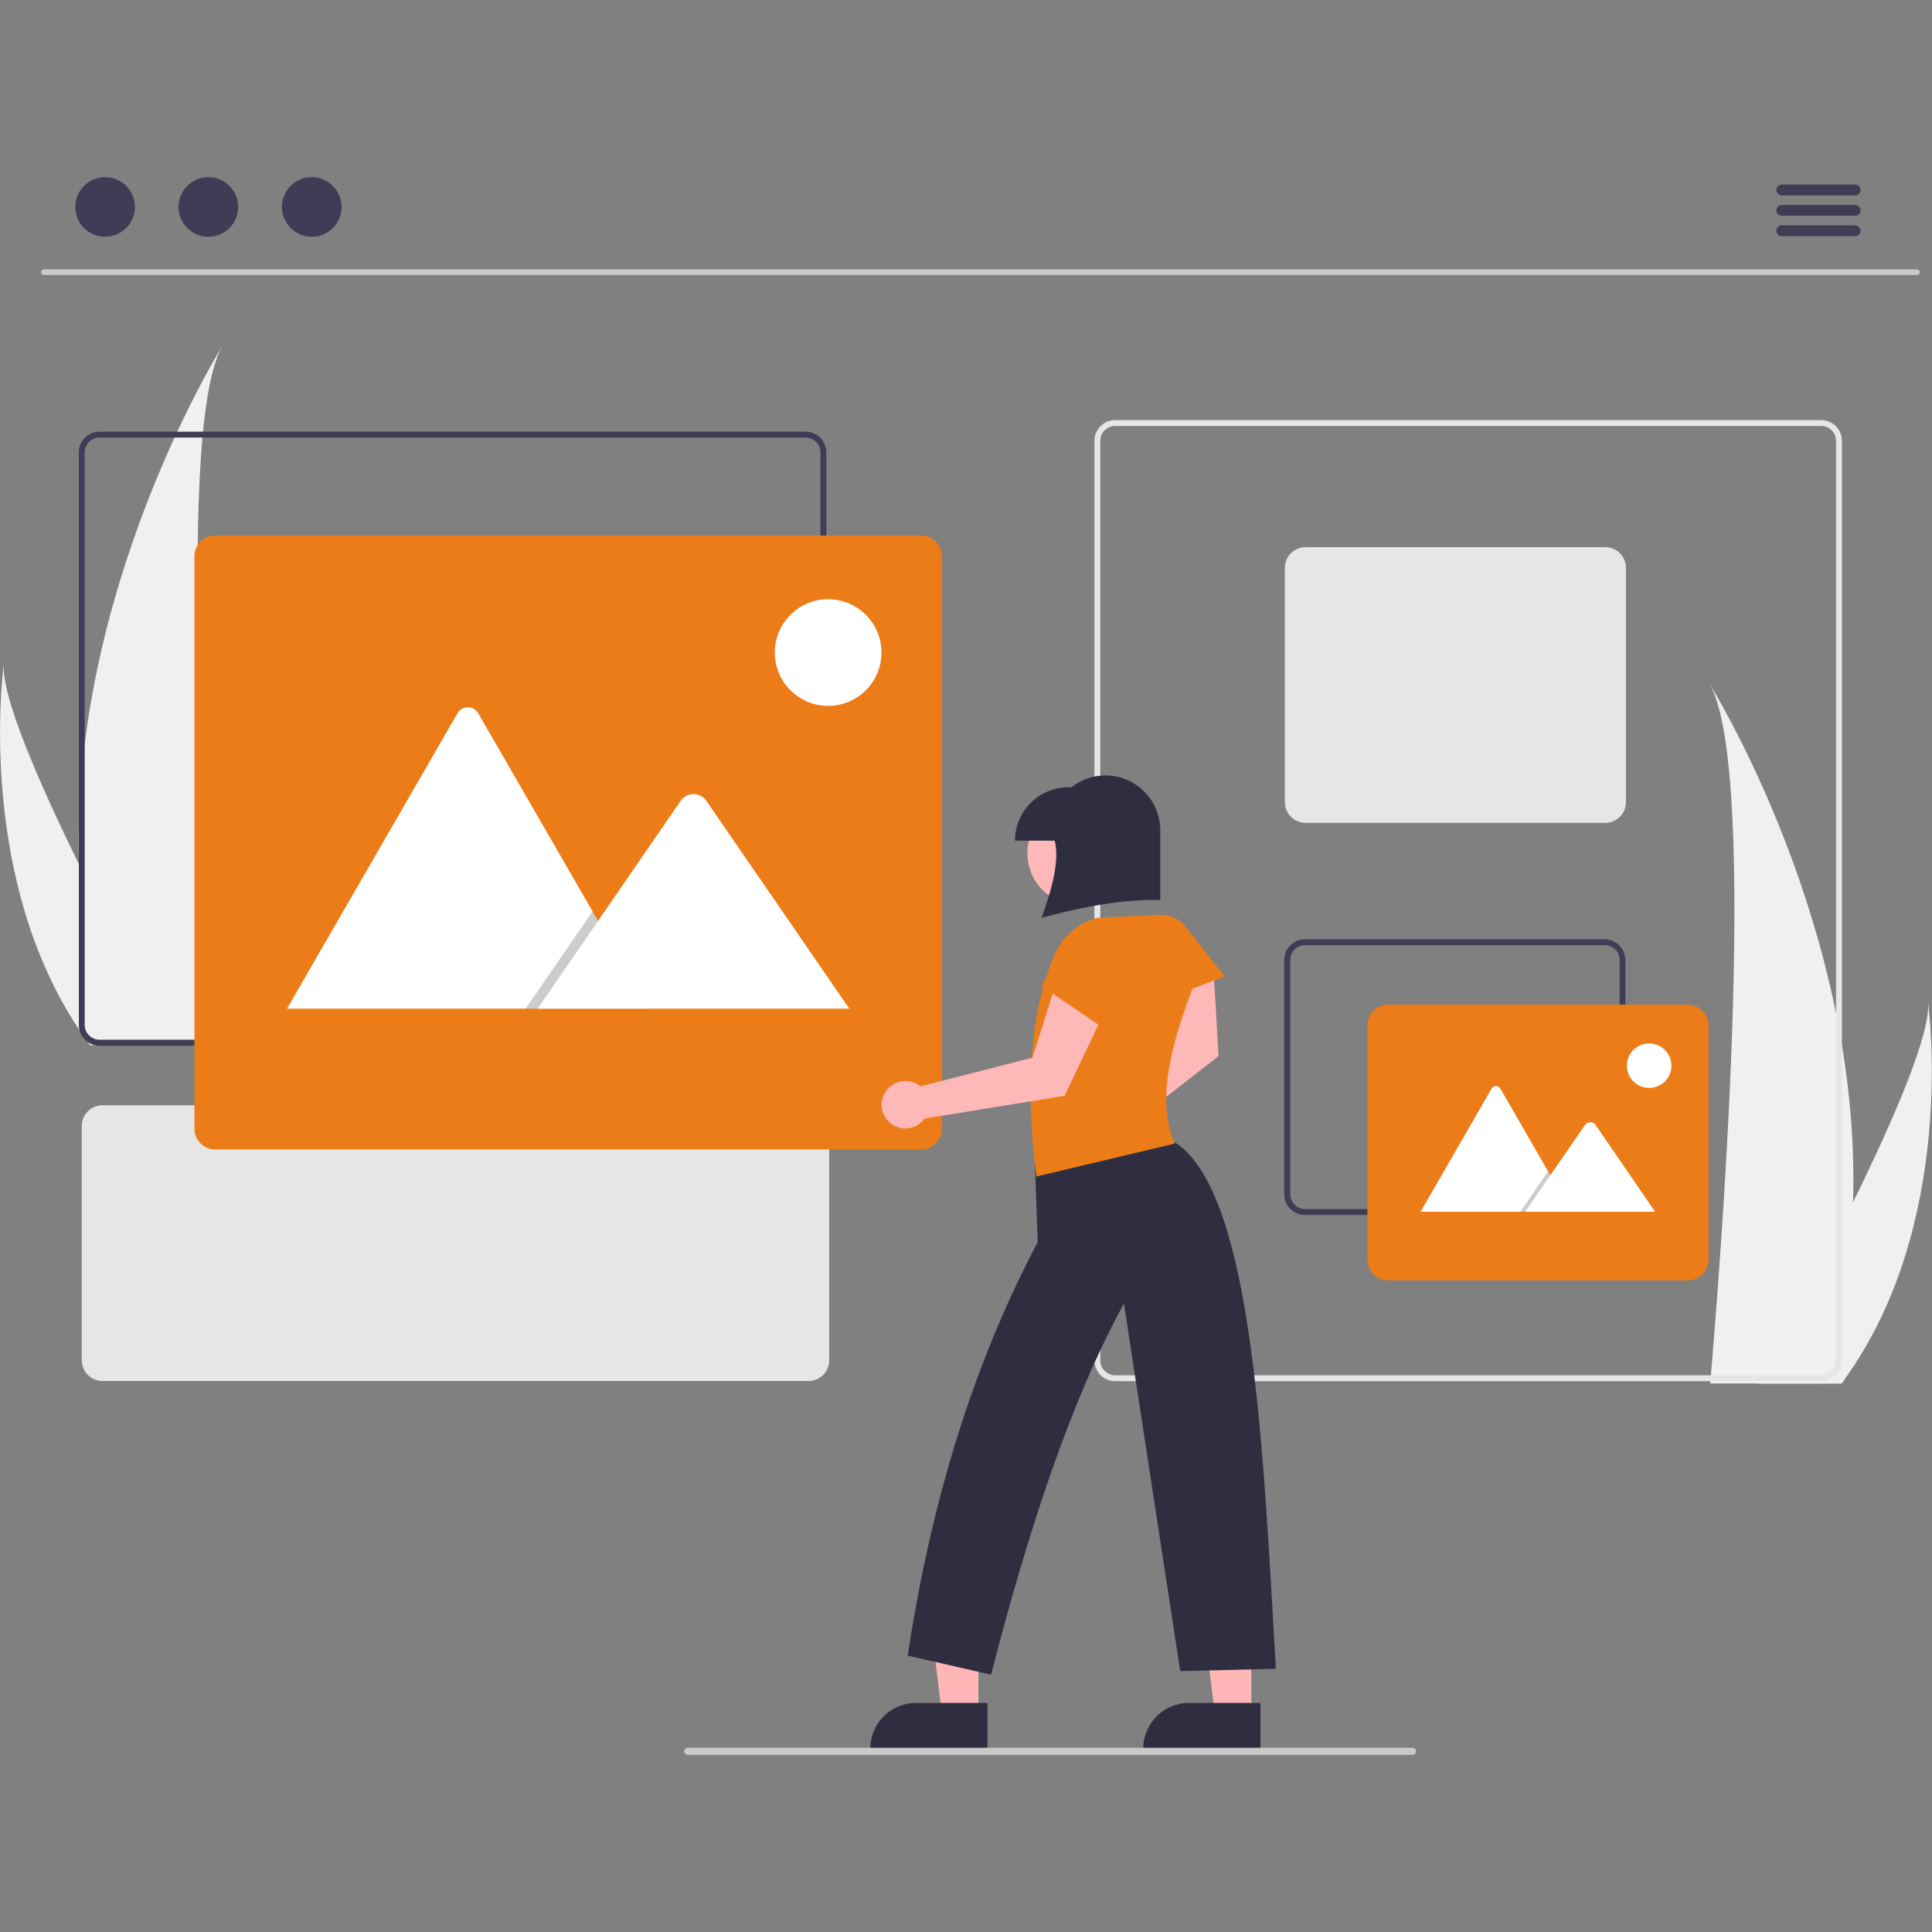 <?xml version="1.0" encoding="UTF-8"?>
<svg id="katman_1" data-name="katman 1" xmlns="http://www.w3.org/2000/svg" viewBox="0 0 125 125">
  <rect x="0" y="0" width="125" height="125" fill="#808080" stroke="none"/>
  <defs>
    <style>
      .cls-1 {
        fill: #3f3d56;
      }

      .cls-1, .cls-2, .cls-3, .cls-4, .cls-5, .cls-6, .cls-7, .cls-8, .cls-9, .cls-10, .cls-11 {
        stroke-width: 0px;
      }

      .cls-2 {
        fill: #ffb8b8;
      }

      .cls-3 {
        fill: #2f2e41;
      }

      .cls-4 {
        fill: #cacaca;
      }

      .cls-5 {
        fill: #e6e6e6;
      }

      .cls-6 {
        opacity: 0;
      }

      .cls-6, .cls-9 {
        fill: #ec7c18;
      }

      .cls-7 {
        fill: #000;
        isolation: isolate;
        opacity: .2;
      }

      .cls-8 {
        fill: #ffb6b6;
      }

      .cls-10 {
        fill: #fff;
      }

      .cls-11 {
        fill: #f0f0f0;
      }
    </style>
  </defs>
  <rect class="cls-6" x="-580" width="850" height="125"/>
  <g id="alpinmedyaweb-standartları">
    <path class="cls-11" d="M119.89,77.8c-.1,3.89-.76,7.75-1.94,11.45-.03.09-.06.17-.08.26h-7.22c0-.08.02-.16.02-.26.48-5.54,3.26-39.24-.06-45,.29.47,9.84,15.95,9.28,33.55Z"/>
    <path class="cls-11" d="M119.35,89.26c-.06.09-.12.17-.19.26h-5.42c.04-.07.09-.16.14-.26.9-1.62,3.55-6.45,6-11.45,2.64-5.38,5.07-10.97,4.86-12.99.06.46,1.89,14.36-5.41,24.44Z"/>
    <path class="cls-11" d="M14.39,22.38c-3.32,5.76-.54,39.46-.06,45,0,.09.02.18.02.26h-7.22c-.03-.09-.06-.17-.08-.26-1.18-3.71-1.83-7.56-1.94-11.45-.56-17.59,8.99-33.08,9.28-33.55Z"/>
    <path class="cls-11" d="M.25,42.93c-.2,2.02,2.22,7.61,4.86,12.99,2.46,5.01,5.11,9.84,6,11.45.06.1.1.18.14.26h-5.42c-.06-.08-.13-.17-.19-.26C-1.64,57.29.19,43.39.25,42.93Z"/>
    <path class="cls-4" d="M124.03,17.79H2.84c-.1,0-.18-.08-.18-.18s.08-.18.18-.18h121.19c.1,0,.18.08.18.18s-.08.18-.18.18Z"/>
    <circle class="cls-1" cx="6.8" cy="13.39" r="1.93"/>
    <circle class="cls-1" cx="13.48" cy="13.39" r="1.93"/>
    <circle class="cls-1" cx="20.17" cy="13.39" r="1.93"/>
    <path class="cls-1" d="M120.03,12.64h-4.75c-.19,0-.35-.16-.35-.35,0-.19.16-.35.35-.35h4.75c.19,0,.35.16.35.35,0,.19-.16.35-.35.35h0Z"/>
    <path class="cls-1" d="M120.03,13.96h-4.75c-.19,0-.35-.16-.35-.35,0-.19.16-.35.35-.35h4.75c.19,0,.35.16.35.35,0,.19-.16.35-.35.35h0Z"/>
    <path class="cls-1" d="M120.03,15.28h-4.75c-.19,0-.35-.16-.35-.35,0-.19.16-.35.35-.35h4.75c.19,0,.35.16.35.35,0,.19-.16.35-.35.35h0Z"/>
    <path class="cls-5" d="M117.83,89.36h-45.68c-.74,0-1.34-.6-1.34-1.34V28.52c0-.74.6-1.34,1.34-1.34h45.68c.74,0,1.34.6,1.34,1.34v59.5c0,.74-.6,1.34-1.34,1.34ZM72.15,27.56c-.53,0-.96.43-.96.96v59.5c0,.53.43.96.96.96h45.68c.53,0,.96-.43.96-.96V28.52c0-.53-.43-.96-.96-.96h-45.68Z"/>
    <path class="cls-5" d="M103.86,53.24h-19.39c-.74,0-1.34-.6-1.34-1.34v-15.16c0-.74.6-1.34,1.34-1.34h19.39c.74,0,1.34.6,1.34,1.34v15.16c0,.74-.6,1.34-1.34,1.34Z"/>
    <path class="cls-1" d="M103.82,78.61h-19.39c-.74,0-1.34-.6-1.34-1.34v-15.16c0-.74.6-1.34,1.34-1.34h19.39c.74,0,1.34.6,1.34,1.34v15.16c0,.74-.6,1.34-1.34,1.34ZM84.44,61.15c-.53,0-.96.43-.96.96v15.16c0,.53.43.96.96.96h19.39c.53,0,.96-.43.96-.96v-15.16c0-.53-.43-.96-.96-.96h-19.39Z"/>
    <path class="cls-9" d="M109.2,82.84h-19.39c-.74,0-1.34-.6-1.34-1.34v-15.16c0-.74.6-1.34,1.34-1.34h19.39c.74,0,1.34.6,1.34,1.34v15.16c0,.74-.6,1.34-1.34,1.34Z"/>
    <path class="cls-10" d="M101.68,78.4h-9.73s-.02,0-.04,0l4.6-7.97c.09-.15.28-.21.44-.12.05.03.09.07.12.12l3.09,5.35.15.26,1.37,2.37Z"/>
    <polygon class="cls-7" points="101.68 78.4 98.36 78.4 99.99 76.03 100.1 75.86 100.16 75.77 100.31 76.03 101.68 78.4"/>
    <path class="cls-10" d="M107.1,78.4h-8.42l1.63-2.37.12-.17,2.13-3.09c.15-.19.42-.22.6-.07.01,0,.02.02.03.03.01.01.02.02.03.04l3.87,5.63Z"/>
    <circle class="cls-10" cx="106.7" cy="68.95" r="1.44"/>
    <path class="cls-5" d="M52.31,89.35H6.63c-.74,0-1.34-.6-1.34-1.34v-15.16c0-.74.6-1.34,1.34-1.34h45.68c.74,0,1.34.6,1.34,1.34v15.16c0,.74-.6,1.34-1.34,1.34Z"/>
    <path class="cls-1" d="M52.12,67.66H6.44c-.74,0-1.34-.6-1.34-1.34V29.27c0-.74.6-1.34,1.34-1.34h45.68c.74,0,1.34.6,1.34,1.34v37.04c0,.74-.6,1.34-1.34,1.34ZM6.44,28.31c-.53,0-.96.43-.96.96v37.04c0,.53.43.96.96.96h45.68c.53,0,.96-.43.96-.96V29.27c0-.53-.43-.96-.96-.96H6.44Z"/>
    <path class="cls-9" d="M59.61,74.37H13.92c-.74,0-1.34-.6-1.34-1.34v-37.04c0-.74.6-1.34,1.34-1.34h45.68c.74,0,1.34.6,1.34,1.34v37.04c0,.74-.6,1.34-1.34,1.34Z"/>
    <path class="cls-10" d="M41.98,65.26h-23.32s-.06,0-.09,0l11.03-19.11c.21-.37.68-.5,1.05-.29.12.07.22.17.29.29l7.4,12.82.35.61,3.28,5.68Z"/>
    <polygon class="cls-7" points="41.98 65.26 34.01 65.26 37.92 59.58 38.2 59.17 38.35 58.97 38.7 59.58 41.98 65.26"/>
    <path class="cls-10" d="M54.96,65.26h-20.17l3.91-5.68.28-.41,5.09-7.4c.35-.45,1-.52,1.45-.16.03.02.06.05.08.07.03.03.05.06.07.09l9.28,13.49Z"/>
    <circle class="cls-10" cx="53.58" cy="42.22" r="3.45"/>
    <path class="cls-2" d="M69.35,72.44c.31-.17.67-.23,1.02-.16l5.47-5.12-.91-4.56,3.59.19.32,5.54-7.24,5.64c-.1.84-.87,1.44-1.71,1.34-.84-.1-1.44-.87-1.34-1.71.06-.49.35-.92.79-1.16h0Z"/>
    <polygon class="cls-8" points="63.3 110.95 60.95 110.95 59.83 101.87 63.3 101.87 63.3 110.95"/>
    <path class="cls-3" d="M63.9,113.23h-7.59v-.1c0-1.63,1.32-2.95,2.95-2.95h4.63s0,3.05,0,3.05Z"/>
    <polygon class="cls-8" points="80.96 110.95 78.61 110.95 77.49 101.87 80.96 101.87 80.96 110.95"/>
    <path class="cls-3" d="M81.56,113.23h-7.59v-.1c0-1.63,1.32-2.95,2.95-2.95h4.63s0,3.05,0,3.05Z"/>
    <path class="cls-9" d="M76.67,59.92c-.59-.74-1.63-.94-2.45-.48h0c-.81.46-1.18,1.44-.86,2.32l1.15,3.21,4.73-1.8-2.57-3.25Z"/>
    <path class="cls-3" d="M76.24,74.07c-.22-.16-.45-.3-.69-.41l-8.6,1.32.19,5.39c-4.16,7.85-6.91,16.81-8.41,26.75l5.39,1.23c2.41-9.34,5.15-17.72,8.6-24.01l3.64,23.78,6.19-.15c-.82-13.98-1.44-30.28-6.3-33.9Z"/>
    <circle class="cls-2" cx="69.82" cy="55.21" r="3.35"/>
    <path class="cls-9" d="M77.2,63.82c.32-1.9-.66-3.79-2.4-4.63h0l-3.78.19h0c-1.25.32-2.28,1.2-2.79,2.39-1.64,3.84-1.87,8.74-1.18,14.35l8.96-2.13c-1.23-2.77-.24-6.38,1.19-10.16Z"/>
    <path class="cls-3" d="M65.67,54.39h0c0-1.91,1.55-3.45,3.45-3.45h.2c.63-.5,1.4-.77,2.2-.77h0c1.96,0,3.55,1.59,3.55,3.55v4.51c-2.3-.06-4.9.4-7.68,1.15.7-1.94,1.17-3.73.85-4.99h-2.58Z"/>
    <path class="cls-2" d="M58.57,69.94c.36,0,.7.12.97.35l7.26-1.86,1.4-4.44,3.06,1.9-2.38,5.01-9.06,1.47c-.49.69-1.45.85-2.14.35-.69-.49-.85-1.45-.35-2.14.29-.4.75-.64,1.25-.64Z"/>
    <path class="cls-9" d="M72.72,62.65c.27-.91-.16-1.87-1.01-2.28h0c-.84-.4-1.85-.14-2.39.63l-1.96,2.78,4.18,2.84,1.19-3.97Z"/>
    <path class="cls-4" d="M91.39,113.54h-46.89c-.13,0-.23-.1-.23-.23,0-.13.1-.23.23-.23h46.89c.13,0,.23.1.23.23s-.1.23-.23.23h0Z"/>
  </g>
</svg>